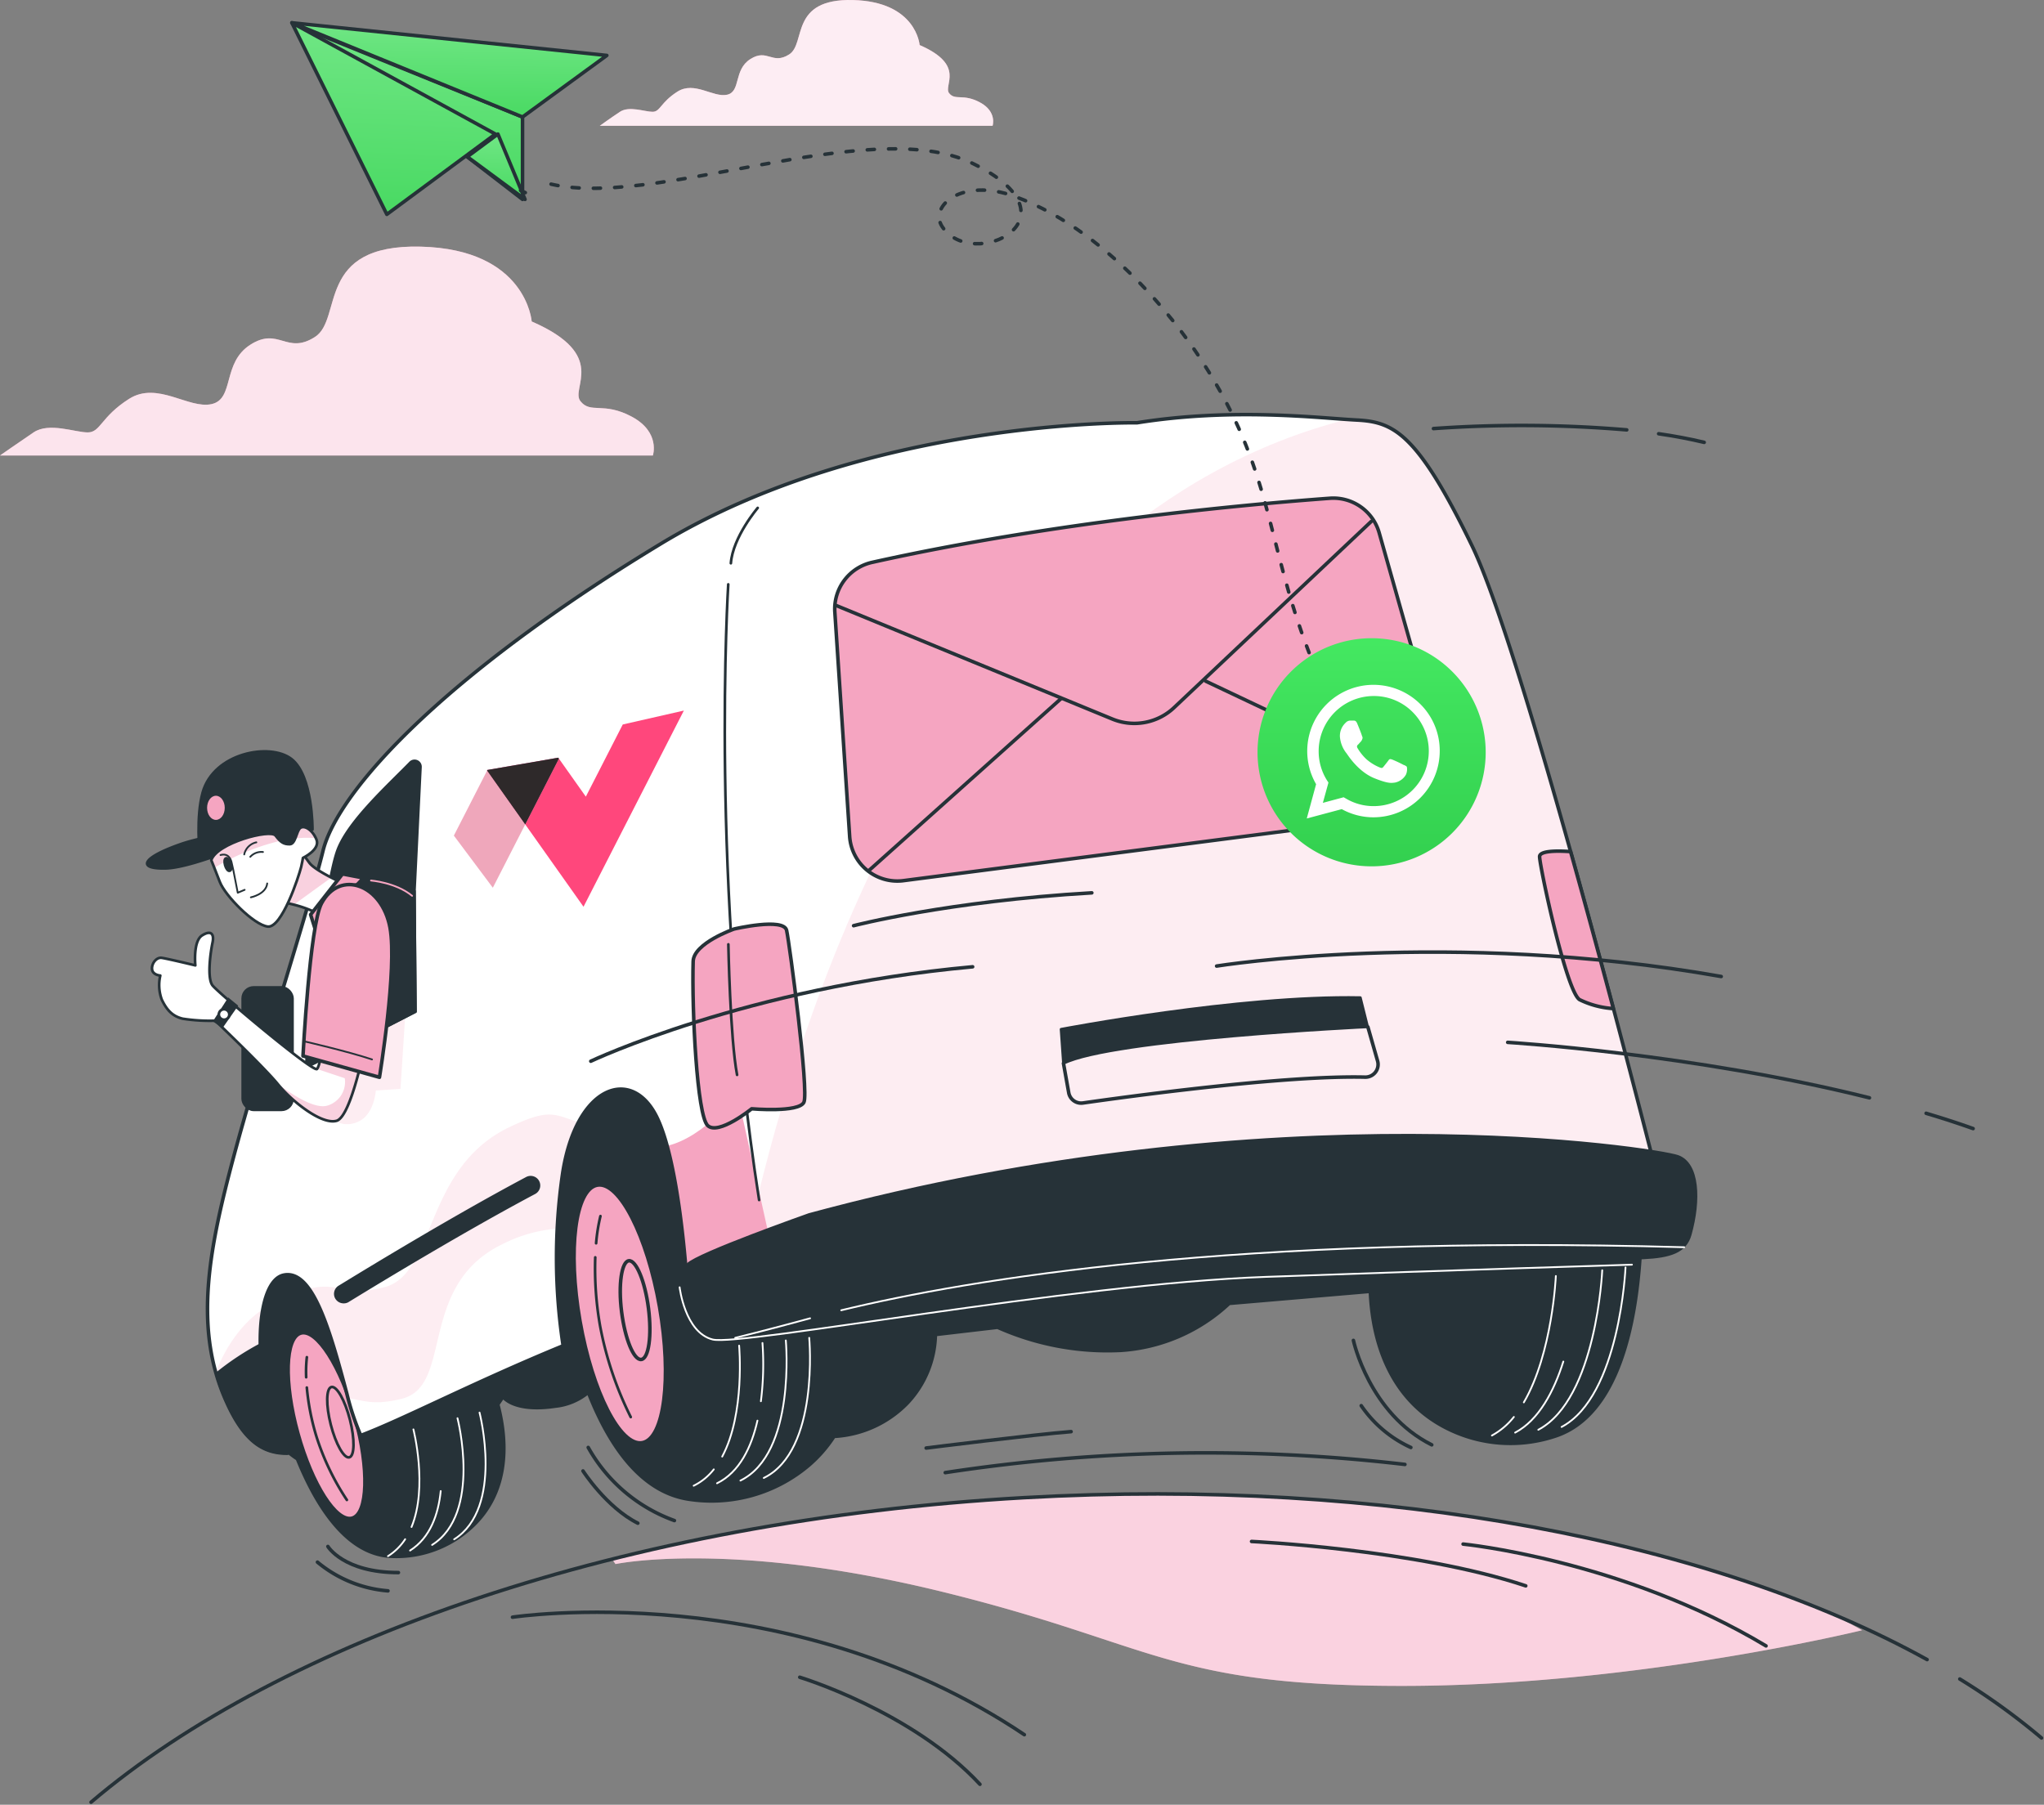<svg xmlns="http://www.w3.org/2000/svg" xmlns:xlink="http://www.w3.org/1999/xlink" width="575.162" height="507.903" viewBox="0 0 575.162 507.903">
  <rect x="0" y="0" width="575.162" height="507.903" fill="#808080" stroke="none"/>
  <defs>
    <clipPath id="clip-path">
      <path id="Path_25657" data-name="Path 25657" d="M458.272,185.759c-15.491-31.967-22.178-34.744-32.481-35.273s-34.627-3.557-61.729.779c0,0-75.6-1.323-134.1,34.112-61.067,36.993-90.785,69.489-94.944,86.332s-18.357,60.729-25.088,85.891-11.317,47.325-2.734,67.7c5.188,12.316,10.714,16.02,17.813,15.961a51.141,51.141,0,0,1-2.866-6.041c-7.055-17.475-6.2-42.475,1.852-44.092s12.86,15.123,17.725,33.377a72.585,72.585,0,0,0,3.91,11.758c12.037-4.542,31.32-14.7,56.952-25.25a164.844,164.844,0,0,1-.162-48.383c3.792-25.088,19.827-30.629,26.808-15.359,5.776,12.581,7.922,40.741,8.5,50.235,10.288-3.542,18.9-5.879,24.206-6.2,0,0,87.713-19.812,152.367-21.4s97-3.13,97-3.13S473.763,217.667,458.272,185.759Z" transform="translate(-102.511 -148.965)" fill="#fff" stroke="#263238" stroke-linecap="round" stroke-linejoin="round" stroke-width="1"/>
    </clipPath>
    <clipPath id="clip-path-2">
      <path id="Path_25672" data-name="Path 25672" d="M117.8,247.049a33.336,33.336,0,0,1,6.79,2.072,17.756,17.756,0,0,1,4.865,3.527l7.349-9.715s-10.773-4.512-12.816-7.26l-2.028-2.763Z" transform="translate(-117.8 -232.91)" fill="#fff" stroke="#263238" stroke-linecap="round" stroke-linejoin="round" stroke-width="0.75"/>
    </clipPath>
    <clipPath id="clip-path-3">
      <path id="Path_25680" data-name="Path 25680" d="M140.189,277.828s-.867,7.613-1.881,8.686-27.763-21.4-29.395-23.516-.514-9.671,0-12.037-.353-3.66-2.939-2.028-1.9,8.422-1.9,8.422-7.892-1.9-9.465-2.116-2.939,1.734-2.7,3.292,2.307,1.69,2.307,1.69a11.758,11.758,0,0,0,.426,6.79c1.382,2.851,2.939,4.644,5.879,5.35a48.99,48.99,0,0,0,9.171.558s13.668,13.022,17.637,17.887,12.331,11.479,16.49,10.288,8.128-21.958,8.128-21.958Z" transform="translate(-91.882 -248.204)" fill="#fff" stroke="#263238" stroke-linecap="round" stroke-linejoin="round" stroke-width="0.75"/>
    </clipPath>
    <clipPath id="clip-path-4">
      <path id="Path_25686" data-name="Path 25686" d="M103.23,237.254s.9,2.219,2.4,6.114,9.553,12.111,13.492,12.581,8.657-13.845,9.406-16.8c.25-.97.5-2.528.5-2.528s4.953-2.337,3.807-5.159-3.469-4.115-4.571-3.248-1.293,4.527-2.939,4.556-2.543-.485-4-2.425S104.788,232.433,103.23,237.254Z" transform="translate(-103.23 -227.949)" fill="#fff" stroke="#263238" stroke-linecap="round" stroke-linejoin="round" stroke-width="0.75"/>
    </clipPath>
    <linearGradient id="linear-gradient" x1="0.5" y1="-0.031" x2="0.5" y2="1.056" gradientUnits="objectBoundingBox">
      <stop offset="0.011" stop-color="#45e962"/>
      <stop offset="0.27" stop-color="#3fe15c"/>
      <stop offset="1" stop-color="#32cf4e"/>
    </linearGradient>
    <linearGradient id="linear-gradient-2" x1="0.5" y1="-0.752" x2="0.411" y2="1.502" gradientUnits="objectBoundingBox">
      <stop offset="0" stop-color="#8ef09f"/>
      <stop offset="1" stop-color="#35d351"/>
    </linearGradient>
  </defs>
  <g id="Group_3992" data-name="Group 3992" transform="translate(6745.168 -11811.269)">
    <g id="Group_3988" data-name="Group 3988" transform="translate(1036.938 99.366)">
      <g id="Group_3982" data-name="Group 3982" transform="translate(-7796.976 11711.902)">
        <g id="Mail_sent-bro" data-name="Mail sent-bro" transform="translate(0 0)">
          <g id="freepik--Character--inject-1--inject-66" transform="translate(56.269 116.685)">
            <path id="Path_25629" data-name="Path 25629" d="M483.252,277.67v-.088c-11.993-3.983-30.394-2.631-33.128-1a26.749,26.749,0,0,0-7.349,7.349,87.171,87.171,0,0,0-13.639,30.409L298.7,326.465c-4.806-10.376-12.052-19.68-19.327-25.294a21.048,21.048,0,0,0-7.055-3.895,11.156,11.156,0,0,0-3.41.118c-4.733-13.713-11.434-26.94-19.812-27.778-17.637-1.764-48.413,4.145-56.8,21.252s-11.023,59.818-11.023,59.818l-5.879,5.879a68.313,68.313,0,0,0-17.519-21.678,20.576,20.576,0,0,0-7.055-3.895c-1.47-.412-7.349.5-13.507,2.513-.25-.235-.485-.47-.75-.691-5.879-4.924-17.931-7.613-24.662,4.938s1.352,36.317,5.379,41.7a27.043,27.043,0,0,0,7.231,6.952c4.747,11.758,13.228,26.749,26.279,27.44a31.232,31.232,0,0,0,24.148-9.494c8.466-8.818,9.377-21.208,6.188-33.333l1.367-2s3.042,4.336,14.7,2.587a17.417,17.417,0,0,0,9.215-3.821c5.467,13.948,14.3,27.925,28.336,30.012A42.431,42.431,0,0,0,268.7,388.12a37.653,37.653,0,0,0,6.981-8.01,31.158,31.158,0,0,0,20.723-9.494,29.042,29.042,0,0,0,7.848-19.18l17.357-2.028a75.97,75.97,0,0,0,34.7,6.5,49.309,49.309,0,0,0,30.556-13.228l39.55-3.38c.661,15.329,6.173,29.395,19.106,37.14a39.9,39.9,0,0,0,33.216,3.542c18.239-6.114,22.56-33.216,23.736-49.691C504.3,303.831,495.862,281.417,483.252,277.67Z" transform="translate(-82.323 -92.433)" fill="#263238" stroke="#263238" stroke-linecap="round" stroke-linejoin="round" stroke-width="0.75"/>
            <path id="Path_25630" data-name="Path 25630" d="M201.248,350.94a16.388,16.388,0,0,1-5.658,4.6" transform="translate(-41.796 -54.092)" fill="none" stroke="#fff" stroke-linecap="round" stroke-linejoin="round" stroke-width="0.5"/>
            <path id="Path_25631" data-name="Path 25631" d="M205.812,327.24s1.749,19.106-4.762,31.232" transform="translate(-39.231 -65.225)" fill="none" stroke="#fff" stroke-linecap="round" stroke-linejoin="round" stroke-width="0.5"/>
            <path id="Path_25632" data-name="Path 25632" d="M211.436,341.6c-1.661,7.349-4.968,14.477-11.376,17.637" transform="translate(-39.696 -58.479)" fill="none" stroke="#fff" stroke-linecap="round" stroke-linejoin="round" stroke-width="0.5"/>
            <path id="Path_25633" data-name="Path 25633" d="M217.312,326.25s2.939,31.761-12.772,39.433" transform="translate(-37.592 -65.69)" fill="none" stroke="#fff" stroke-linecap="round" stroke-linejoin="round" stroke-width="0.5"/>
            <path id="Path_25634" data-name="Path 25634" d="M221.8,325.75s2.939,31.776-12.787,39.433" transform="translate(-35.492 -65.924)" fill="none" stroke="#fff" stroke-linecap="round" stroke-linejoin="round" stroke-width="0.5"/>
            <path id="Path_25635" data-name="Path 25635" d="M354.593,340.9a20.415,20.415,0,0,1-6.173,5.218" transform="translate(29.993 -58.808)" fill="none" stroke="#fff" stroke-linecap="round" stroke-linejoin="round" stroke-width="0.5"/>
            <path id="Path_25636" data-name="Path 25636" d="M363.539,313.91s-.941,21.737-9.009,35.567" transform="translate(32.863 -71.486)" fill="none" stroke="#fff" stroke-linecap="round" stroke-linejoin="round" stroke-width="0.5"/>
            <path id="Path_25637" data-name="Path 25637" d="M366.426,330.29c-2.645,8.363-6.878,16.476-13.566,20" transform="translate(32.079 -63.792)" fill="none" stroke="#fff" stroke-linecap="round" stroke-linejoin="round" stroke-width="0.5"/>
            <path id="Path_25638" data-name="Path 25638" d="M375.289,312.81S373.717,349.024,357.3,357.7" transform="translate(34.164 -72.003)" fill="none" stroke="#fff" stroke-linecap="round" stroke-linejoin="round" stroke-width="0.5"/>
            <path id="Path_25639" data-name="Path 25639" d="M379.749,312.27s-1.573,36.2-17.99,44.885" transform="translate(36.259 -72.256)" fill="none" stroke="#fff" stroke-linecap="round" stroke-linejoin="round" stroke-width="0.5"/>
            <path id="Path_25640" data-name="Path 25640" d="M141.9,364.31a15.917,15.917,0,0,1-4.835,4.762" transform="translate(-69.289 -47.812)" fill="none" stroke="#fff" stroke-linecap="round" stroke-linejoin="round" stroke-width="0.5"/>
            <path id="Path_25641" data-name="Path 25641" d="M142.1,343.28s4.145,16.167-.529,27.469" transform="translate(-67.17 -57.69)" fill="none" stroke="#fff" stroke-linecap="round" stroke-linejoin="round" stroke-width="0.5"/>
            <path id="Path_25642" data-name="Path 25642" d="M149.917,355.09c-.661,6.54-2.939,13.125-8.627,16.74" transform="translate(-67.302 -52.143)" fill="none" stroke="#fff" stroke-linecap="round" stroke-linejoin="round" stroke-width="0.5"/>
            <path id="Path_25643" data-name="Path 25643" d="M152.653,341.14s6.908,26.822-7.143,35.656" transform="translate(-65.32 -58.695)" fill="none" stroke="#fff" stroke-linecap="round" stroke-linejoin="round" stroke-width="0.5"/>
            <path id="Path_25644" data-name="Path 25644" d="M156.873,340.06s6.922,26.823-7.143,35.67" transform="translate(-63.337 -59.203)" fill="none" stroke="#fff" stroke-linecap="round" stroke-linejoin="round" stroke-width="0.5"/>
            <path id="Path_25645" data-name="Path 25645" d="M196.751,330.8c3.5,20,1.308,37.111-4.865,38.213s-14.036-14.271-17.534-34.274-1.308-37.111,4.88-38.213S193.253,310.784,196.751,330.8Z" transform="translate(-52.554 -79.677)" fill="#f5a5c1" stroke="#263238" stroke-linecap="round" stroke-linejoin="round" stroke-width="1"/>
            <path id="Path_25646" data-name="Path 25646" d="M189.48,324.411c.97,7.672.074,14.095-2.028,14.359s-4.571-5.732-5.541-13.4,0-14.109,2.028-14.374S188.51,316.739,189.48,324.411Z" transform="translate(-48.399 -72.86)" fill="#f5a5c1" stroke="#263238" stroke-linecap="round" stroke-linejoin="round" stroke-width="1"/>
            <path id="Path_25647" data-name="Path 25647" d="M176.91,310.083a49.97,49.97,0,0,1,1.22-7.643" transform="translate(-50.57 -76.874)" fill="none" stroke="#263238" stroke-linecap="round" stroke-linejoin="round" stroke-width="0.75"/>
            <path id="Path_25648" data-name="Path 25648" d="M186.746,355.284A97.677,97.677,0,0,1,178.1,329.52a93.064,93.064,0,0,1-1.337-19.18" transform="translate(-50.662 -73.163)" fill="none" stroke="#263238" stroke-linecap="round" stroke-linejoin="round" stroke-width="0.75"/>
            <ellipse id="Ellipse_354" data-name="Ellipse 354" cx="8.348" cy="27.028" rx="8.348" ry="27.028" transform="translate(35.219 260.71) rotate(-15.49)" fill="#f5a5c1" stroke="#263238" stroke-linecap="round" stroke-linejoin="round" stroke-width="1"/>
            <path id="Path_25649" data-name="Path 25649" d="M131.823,344.378c1.4,5.467,1.323,10.2-.176,10.582s-3.821-3.748-5.218-9.2-1.323-10.215.176-10.582S130.427,338.91,131.823,344.378Z" transform="translate(-74.752 -61.507)" fill="none" stroke="#263238" stroke-linecap="round" stroke-linejoin="round" stroke-width="0.75"/>
            <path id="Path_25650" data-name="Path 25650" d="M121.411,335.1a36.538,36.538,0,0,1,.191-5.644" transform="translate(-76.656 -64.182)" fill="none" stroke="#263238" stroke-linecap="round" stroke-linejoin="round" stroke-width="0.75"/>
            <path id="Path_25651" data-name="Path 25651" d="M132.793,366.9a71.223,71.223,0,0,1-8.569-17.872,67.946,67.946,0,0,1-2.7-13.757" transform="translate(-76.588 -61.453)" fill="none" stroke="#263238" stroke-linecap="round" stroke-linejoin="round" stroke-width="0.75"/>
            <path id="Path_25652" data-name="Path 25652" d="M458.272,185.759c-15.491-31.967-22.178-34.744-32.481-35.273s-34.627-3.557-61.729.779c0,0-75.6-1.323-134.1,34.112-61.067,36.993-90.785,69.489-94.944,86.332s-18.357,60.729-25.088,85.891-11.317,47.325-2.734,67.7c5.188,12.316,10.714,16.02,17.813,15.961a51.141,51.141,0,0,1-2.866-6.041c-7.055-17.475-6.2-42.475,1.852-44.092s12.86,15.123,17.725,33.377a72.585,72.585,0,0,0,3.91,11.758c12.037-4.542,31.32-14.7,56.952-25.25a164.844,164.844,0,0,1-.162-48.383c3.792-25.088,19.827-30.629,26.808-15.359,5.776,12.581,7.922,40.741,8.5,50.235,10.288-3.542,18.9-5.879,24.206-6.2,0,0,87.713-19.812,152.367-21.4s97-3.13,97-3.13S473.763,217.667,458.272,185.759Z" transform="translate(-85.518 -148.965)" fill="#fff"/>
            <g id="Group_3977" data-name="Group 3977" transform="translate(16.993)" clip-path="url(#clip-path)">
              <path id="Path_25653" data-name="Path 25653" d="M210.229,278.94s-8.892,12.169-19.709,14.771c3.821,14.021,5.394,34.774,5.879,42.622,9.186-3.16,16.99-5.379,22.34-6.026.779-4.586,1.249-7.51,1.249-7.51Z" transform="translate(-61.17 -87.912)" fill="#f5a5c1"/>
              <path id="Path_25654" data-name="Path 25654" d="M132.992,362.867c4.086.411,6.8,2.175,15.109.1,14.7-3.66,4.13-32.025,28.513-43.607a41.049,41.049,0,0,1,15.168-4.262,148.983,148.983,0,0,1,1.47-15.506,45.458,45.458,0,0,1,4.409-14.506c-6.658-2.043-7.863-4-19.209,1.4-24.4,11.581-20.738,41.461-35.362,45.121-11.67,2.939-12.316-1.749-21.179.426,4.145,5.879,7.349,17.328,10.582,29.395A8.015,8.015,0,0,1,132.992,362.867Z" transform="translate(-93.398 -86.008)" fill="#f5a5c1" opacity="0.2"/>
              <g id="Group_3976" data-name="Group 3976" transform="translate(2.365 251.742)" style="mix-blend-mode: multiply;isolation: isolate">
                <path id="Path_25655" data-name="Path 25655" d="M117.348,320.25c-6.834,4.7-10.905,11.758-13.228,17.71a58.562,58.562,0,0,0,2.322,6.908c5.188,12.316,10.714,16.02,17.813,15.961a51.137,51.137,0,0,1-2.866-6.041C116.907,343.663,115.7,329.509,117.348,320.25Z" transform="translate(-104.12 -320.25)" fill="#f5a5c1" opacity="0.2"/>
              </g>
              <path id="Path_25656" data-name="Path 25656" d="M376.31,150.052l-2.66-.162C266.463,177.315,222.856,306.5,207.85,368.762c.808,6.188,1.69,12.258,2.646,18.166,1.822-.353.559,3.939,1.955,3.865,0,0,87.713-19.812,152.367-21.4s97-3.131,97-3.131-37.537-149.03-53.028-180.938S386.613,150.522,376.31,150.052Z" transform="translate(-53.03 -148.531)" fill="#f5a5c1" opacity="0.2" style="mix-blend-mode: multiply;isolation: isolate"/>
            </g>
            <path id="Path_25658" data-name="Path 25658" d="M458.272,185.759c-15.491-31.967-22.178-34.744-32.481-35.273s-34.627-3.557-61.729.779c0,0-75.6-1.323-134.1,34.112-61.067,36.993-90.785,69.489-94.944,86.332s-18.357,60.729-25.088,85.891-11.317,47.325-2.734,67.7c5.188,12.316,10.714,16.02,17.813,15.961a51.141,51.141,0,0,1-2.866-6.041c-7.055-17.475-6.2-42.475,1.852-44.092s12.86,15.123,17.725,33.377a72.585,72.585,0,0,0,3.91,11.758c12.037-4.542,31.32-14.7,56.952-25.25a164.844,164.844,0,0,1-.162-48.383c3.792-25.088,19.827-30.629,26.808-15.359,5.776,12.581,7.922,40.741,8.5,50.235,10.288-3.542,18.9-5.879,24.206-6.2,0,0,87.713-19.812,152.367-21.4s97-3.13,97-3.13S473.763,217.667,458.272,185.759Z" transform="translate(-85.518 -148.965)" fill="none" stroke="#263238" stroke-linecap="round" stroke-linejoin="round" stroke-width="1"/>
            <path id="Path_25659" data-name="Path 25659" d="M126.27,293.385a6.878,6.878,0,0,0,7.349.926c4.63-1.852,5.1-8.818,5.1-8.818l6.937-.456,1.4-21.767-15.285,6.011S127.666,290.607,126.27,293.385Z" transform="translate(-74.357 -95.273)" fill="#f5a5c1" opacity="0.2"/>
            <path id="Path_25660" data-name="Path 25660" d="M116.59,327.07a76.135,76.135,0,0,0-12.39,8.23,56.784,56.784,0,0,0,2.2,6.335c5.188,12.316,10.714,16.02,17.813,15.961a51.135,51.135,0,0,1-2.866-6.04,71.341,71.341,0,0,1-4.762-24.486Z" transform="translate(-84.724 -65.304)" fill="#263238" stroke="#263238" stroke-linecap="round" stroke-linejoin="round" stroke-width="0.75"/>
            <path id="Path_25661" data-name="Path 25661" d="M129.261,329.955a2.219,2.219,0,0,1-1.94-1.161,2.19,2.19,0,0,1,.882-2.939c.353-.191,28.954-17.916,52.646-30.512a2.206,2.206,0,1,1,2.072,3.895c-23.677,12.581-52.264,30.291-52.616,30.482A2.1,2.1,0,0,1,129.261,329.955Z" transform="translate(-73.982 -80.329)" fill="#263238" stroke="#263238" stroke-miterlimit="10" stroke-width="1"/>
            <path id="Path_25664" data-name="Path 25664" d="M222.616,196.87l4.174,63.2a13.448,13.448,0,0,0,14.947,12.566L382.126,254.41a13.448,13.448,0,0,0,11.405-17l-17.725-62.669a13.419,13.419,0,0,0-13.9-9.744c-22.751,1.675-77.322,6.57-128.836,18.048A13.448,13.448,0,0,0,222.616,196.87Z" transform="translate(-29.11 -141.454)" fill="#f5a5c1" stroke="#263238" stroke-linecap="round" stroke-linejoin="round" stroke-width="1"/>
            <line id="Line_733" data-name="Line 733" x2="64.095" y2="30.365" transform="translate(297.857 75.007)" fill="none" stroke="#263238" stroke-linecap="round" stroke-linejoin="round" stroke-width="1"/>
            <line id="Line_734" data-name="Line 734" y1="48.442" x2="54.13" transform="translate(203.001 79.96)" fill="none" stroke="#263238" stroke-linecap="round" stroke-linejoin="round" stroke-width="1"/>
            <path id="Path_25665" data-name="Path 25665" d="M222.93,193.107l77.675,31.937a16.27,16.27,0,0,0,17.431-3.336L373.4,169.43" transform="translate(-28.953 -139.352)" fill="none" stroke="#263238" stroke-linecap="round" stroke-linejoin="round" stroke-width="1"/>
            <ellipse id="Ellipse_355" data-name="Ellipse 355" cx="23.898" cy="23.486" rx="23.898" ry="23.486" transform="translate(324.058 75.53) rotate(-1.41)" fill="#263238" stroke="#263238" stroke-linecap="round" stroke-linejoin="round" stroke-width="0.75"/>
            <path id="Path_25666" data-name="Path 25666" d="M330.3,233.888h-.073a2.939,2.939,0,0,1-2.381-1.205l-9.392-12.963a2.941,2.941,0,0,1,4.762-3.454l7.011,9.671,16.755-23.148a2.941,2.941,0,1,1,4.762,3.454L332.632,232.7a2.939,2.939,0,0,1-2.337,1.19Z" transform="translate(15.651 -124.254)" fill="#fff" stroke="#263238" stroke-linecap="round" stroke-linejoin="round" stroke-width="1"/>
            <path id="Path_25667" data-name="Path 25667" d="M265.93,269.517s49.971-9.583,84.215-8.907l2.058,8.23s-71.9,3.41-85.6,10.288Z" transform="translate(-8.755 -96.538)" fill="#263238" stroke="#263238" stroke-linecap="round" stroke-linejoin="round" stroke-width="0.75"/>
            <path id="Path_25668" data-name="Path 25668" d="M266.39,276.449l1.47,8.23a3.557,3.557,0,0,0,4.012,2.939c12.537-1.793,56.54-7.834,79.365-7.275a3.571,3.571,0,0,0,3.542-4.556l-2.734-9.568" transform="translate(-8.539 -93.887)" fill="none" stroke="#263238" stroke-linecap="round" stroke-linejoin="round" stroke-width="1"/>
            <path id="Path_25669" data-name="Path 25669" d="M152.18,285.848,151.9,251.9l1.69-34.906a1.661,1.661,0,0,0-2.837-1.235c-6.32,6.467-17.137,16.255-20.341,24.28-4.159,10.391-9.083,61.538-9.083,61.538Z" transform="translate(-76.678 -117.821)" fill="#263238" stroke="#263238" stroke-linecap="round" stroke-linejoin="round" stroke-width="0.75"/>
            <rect id="Rectangle_1204" data-name="Rectangle 1204" width="14.007" height="34.45" rx="3.09" transform="translate(26.898 161.207)" fill="#263238" stroke="#263238" stroke-linecap="round" stroke-linejoin="round" stroke-width="0.75"/>
            <path id="Path_25670" data-name="Path 25670" d="M117.8,247.049a33.336,33.336,0,0,1,6.79,2.072,17.756,17.756,0,0,1,4.865,3.527l7.349-9.715s-10.773-4.512-12.816-7.26l-2.028-2.763Z" transform="translate(-78.336 -109.534)" fill="#fff"/>
            <g id="Group_3978" data-name="Group 3978" transform="translate(39.464 123.376)" clip-path="url(#clip-path-2)">
              <path id="Path_25671" data-name="Path 25671" d="M123.973,235.631l-1.9-2.631-.22.147L117.8,246.962s.779.147,1.881.412l10.509-7.613a21.562,21.562,0,0,1-6.217-4.13Z" transform="translate(-117.8 -232.868)" fill="#f5a5c1" opacity="0.5" style="mix-blend-mode: multiply;isolation: isolate"/>
            </g>
            <path id="Path_25673" data-name="Path 25673" d="M117.8,247.049a33.336,33.336,0,0,1,6.79,2.072,17.756,17.756,0,0,1,4.865,3.527l7.349-9.715s-10.773-4.512-12.816-7.26l-2.028-2.763Z" transform="translate(-78.336 -109.534)" fill="none" stroke="#263238" stroke-linecap="round" stroke-linejoin="round" stroke-width="0.75"/>
            <path id="Path_25674" data-name="Path 25674" d="M131.23,236.92l-8.98,11.449,1.22,3.895,13.683-14.212Z" transform="translate(-76.245 -107.65)" fill="#f5a5c1" stroke="#263238" stroke-linecap="round" stroke-linejoin="round" stroke-width="1"/>
            <path id="Path_25675" data-name="Path 25675" d="M126.931,215.594c-6.07-4.7-21.884-1.7-24.985,9.436-1.911,6.864-.852,17.152-.852,17.152l18.019-3.821,1.47,2.219c2.939,4.409,9.3,1.47,10.949,0,.9-.779.838-3.072.6-4.968l.72-.162S132.986,220.312,126.931,215.594Z" transform="translate(-86.321 -118.674)" fill="#263238" stroke="#263238" stroke-linecap="round" stroke-linejoin="round" stroke-width="0.75"/>
            <path id="Path_25676" data-name="Path 25676" d="M124.828,229.594a57.833,57.833,0,0,0-23.516,2.234c-11.758,3.939-13.566,7.349-5.144,7.143S124.828,229.594,124.828,229.594Z" transform="translate(-90.949 -111.259)" fill="#263238" stroke="#263238" stroke-linecap="round" stroke-linejoin="round" stroke-width="0.75"/>
            <ellipse id="Ellipse_356" data-name="Ellipse 356" cx="2.484" cy="3.395" rx="2.484" ry="3.395" transform="translate(16.875 107.268)" fill="#f5a5c1"/>
            <path id="Path_25677" data-name="Path 25677" d="M150.542,240.8s-16.094-4.086-21.046-.323-6.217,9.979-4.63,17.519,5.453,27.366,5.453,27.366l20.5-10.611Z" transform="translate(-75.32 -106.727)" fill="#263238" stroke="#263238" stroke-linecap="round" stroke-linejoin="round" stroke-width="0.75"/>
            <path id="Path_25678" data-name="Path 25678" d="M140.189,277.828s-.867,7.613-1.881,8.686-27.763-21.4-29.395-23.516-.514-9.671,0-12.037-.353-3.66-2.939-2.028-1.9,8.422-1.9,8.422-7.892-1.9-9.465-2.116-2.939,1.734-2.7,3.292,2.307,1.69,2.307,1.69a11.758,11.758,0,0,0,.426,6.79c1.382,2.851,2.939,4.644,5.879,5.35a48.99,48.99,0,0,0,9.171.558s13.668,13.022,17.637,17.887,12.331,11.479,16.49,10.288,8.128-21.958,8.128-21.958Z" transform="translate(-90.51 -102.35)" fill="#fff"/>
            <g id="Group_3979" data-name="Group 3979" transform="translate(1.372 145.854)" clip-path="url(#clip-path-3)">
              <path id="Path_25679" data-name="Path 25679" d="M127,277.079l7.819,2.6a6.952,6.952,0,0,1-4.791,7.672c-3.454,1.146-9.656-2.778-14.065-6.085l.132.162c4.042,4.879,12.331,11.479,16.49,10.288s8.128-21.958,8.128-21.958l-11.831-1.47S128.012,276.006,127,277.079Z" transform="translate(-80.572 -238.769)" fill="#f5a5c1" opacity="0.5" style="mix-blend-mode: multiply;isolation: isolate"/>
            </g>
            <path id="Path_25681" data-name="Path 25681" d="M140.189,277.828s-.867,7.613-1.881,8.686-27.763-21.4-29.395-23.516-.514-9.671,0-12.037-.353-3.66-2.939-2.028-1.9,8.422-1.9,8.422-7.892-1.9-9.465-2.116-2.939,1.734-2.7,3.292,2.307,1.69,2.307,1.69a11.758,11.758,0,0,0,.426,6.79c1.382,2.851,2.939,4.644,5.879,5.35a48.99,48.99,0,0,0,9.171.558s13.668,13.022,17.637,17.887,12.331,11.479,16.49,10.288,8.128-21.958,8.128-21.958Z" transform="translate(-90.51 -102.35)" fill="none" stroke="#263238" stroke-linecap="round" stroke-linejoin="round" stroke-width="0.75"/>
            <path id="Path_25682" data-name="Path 25682" d="M107.762,261.08,104,266.929l1.925,1.308,3.851-5.511Z" transform="translate(-84.818 -96.302)" fill="#263238" stroke="#263238" stroke-miterlimit="10" stroke-width="1"/>
            <circle id="Ellipse_357" data-name="Ellipse 357" cx="1.47" cy="1.47" r="1.47" transform="translate(20.181 167.35)" fill="#fff" stroke="#263238" stroke-linecap="round" stroke-linejoin="round" stroke-width="0.75"/>
            <path id="Path_25683" data-name="Path 25683" d="M103.23,237.254s.9,2.219,2.4,6.114,9.553,12.111,13.492,12.581,8.657-13.845,9.406-16.8c.25-.97.5-2.528.5-2.528s4.953-2.337,3.807-5.159-3.469-4.115-4.571-3.248-1.293,4.527-2.939,4.556-2.543-.485-4-2.425S104.788,232.433,103.23,237.254Z" transform="translate(-85.18 -111.865)" fill="#fff"/>
            <g id="Group_3981" data-name="Group 3981" transform="translate(18.05 116.084)" clip-path="url(#clip-path-4)">
              <path id="Path_25684" data-name="Path 25684" d="M121.293,229.737c-1.47-1.925-16.505,2.1-18.063,6.908l.852,2.175a65.534,65.534,0,0,1,18.519-7.6,9.308,9.308,0,0,1-1.308-1.484Z" transform="translate(-103.23 -227.34)" fill="#f5a5c1" opacity="0.5"/>
              <g id="Group_3980" data-name="Group 3980" transform="translate(23.53 0.003)" style="mix-blend-mode: multiply;isolation: isolate">
                <path id="Path_25685" data-name="Path 25685" d="M125.119,231.065c-1.205-2.528-3.336-3.674-4.409-2.851a8.686,8.686,0,0,0-1.47,2.939,30.5,30.5,0,0,1,5.879-.088Z" transform="translate(-119.24 -227.951)" fill="#f5a5c1" opacity="0.5"/>
              </g>
            </g>
            <path id="Path_25687" data-name="Path 25687" d="M103.23,237.254s.9,2.219,2.4,6.114,9.553,12.111,13.492,12.581,8.657-13.845,9.406-16.8c.25-.97.5-2.528.5-2.528s4.953-2.337,3.807-5.159-3.469-4.115-4.571-3.248-1.293,4.527-2.939,4.556-2.543-.485-4-2.425S104.788,232.433,103.23,237.254Z" transform="translate(-85.18 -111.865)" fill="none" stroke="#263238" stroke-linecap="round" stroke-linejoin="round" stroke-width="0.75"/>
            <path id="Path_25688" data-name="Path 25688" d="M107.327,235.473c.265.9.176,1.72-.176,1.822s-.867-.544-1.132-1.47-.176-1.72.176-1.822S107.063,234.606,107.327,235.473Z" transform="translate(-83.942 -109.025)" fill="#263238" stroke="#263238" stroke-miterlimit="10" stroke-width="1"/>
            <path id="Path_25689" data-name="Path 25689" d="M105,233.341c2.058-.588,2.939.955,3.189,2.381l.382,1.69,1.279,6.54,1.94-.823" transform="translate(-84.348 -109.392)" fill="none" stroke="#263238" stroke-linecap="round" stroke-linejoin="round" stroke-width="0.5"/>
            <path id="Path_25690" data-name="Path 25690" d="M110.7,234.08a4.218,4.218,0,0,1,3.571-1.352" transform="translate(-81.671 -109.631)" fill="none" stroke="#263238" stroke-linecap="round" stroke-linejoin="round" stroke-width="0.5"/>
            <path id="Path_25691" data-name="Path 25691" d="M112.95,230.87a4.409,4.409,0,0,0-3.41,3.4" transform="translate(-82.216 -110.492)" fill="none" stroke="#263238" stroke-linecap="round" stroke-linejoin="round" stroke-width="0.5"/>
            <path id="Path_25692" data-name="Path 25692" d="M110.81,242.649s4.262-.852,4.6-3.909" transform="translate(-81.619 -106.796)" fill="none" stroke="#263238" stroke-linecap="round" stroke-linejoin="round" stroke-width="0.5"/>
            <path id="Path_25693" data-name="Path 25693" d="M142.307,293.195l-21.517-6s1.9-36.743,5.218-42.96c5.173-9.656,17.034-5.306,19.268,6.834C147.363,262.536,142.307,293.195,142.307,293.195Z" transform="translate(-76.931 -106.694)" fill="#f5a5c1" stroke="#263238" stroke-linecap="round" stroke-linejoin="round" stroke-width="1"/>
            <path id="Path_25694" data-name="Path 25694" d="M121.14,269s11.758,2.7,18.915,5.056" transform="translate(-76.767 -92.582)" fill="none" stroke="#263238" stroke-linecap="round" stroke-linejoin="round" stroke-width="0.5"/>
            <path id="Path_25695" data-name="Path 25695" d="M133.81,238.18s7,.544,11.567,4.306" transform="translate(-70.815 -107.059)" fill="none" stroke="#f5a5c1" stroke-linecap="round" stroke-linejoin="round" stroke-width="0.5"/>
            <path id="Path_25696" data-name="Path 25696" d="M229.169,309.261s-31.335,11.052-34.2,14.065-2.572,14.771,4.189,20.488,54.953-7.246,89.4-11.023,110.083-9.333,140.947-10.832,44.9,2.572,47.6-7.055,2.366-19.915-3.513-22S360.607,273.664,229.169,309.261Z" transform="translate(-42.894 -84.15)" fill="#263238" stroke="#263238" stroke-linecap="round" stroke-linejoin="round" stroke-width="0.75"/>
            <path id="Path_25697" data-name="Path 25697" d="M192.9,318.1s1.47,12.743,9.3,14.7,100.926-15.682,155.791-17.637,102.881-3.424,102.881-3.424" transform="translate(-43.059 -72.505)" fill="none" stroke="#fff" stroke-linecap="round" stroke-linejoin="round" stroke-width="0.5"/>
            <path id="Path_25698" data-name="Path 25698" d="M223.84,326.337c36.39-8.818,111.244-21.282,237.2-17.74" transform="translate(-28.526 -74.272)" fill="none" stroke="#fff" stroke-linecap="round" stroke-linejoin="round" stroke-width="0.5"/>
            <path id="Path_25699" data-name="Path 25699" d="M203.54,327.507s8.363-2.028,21.076-5.5" transform="translate(-38.061 -67.681)" fill="none" stroke="#fff" stroke-linecap="round" stroke-linejoin="round" stroke-width="0.5"/>
            <path id="Path_25700" data-name="Path 25700" d="M208.9,326.74a82.791,82.791,0,0,1-.441,16.387" transform="translate(-35.75 -65.46)" fill="none" stroke="#fff" stroke-linecap="round" stroke-linejoin="round" stroke-width="0.5"/>
            <path id="Path_25701" data-name="Path 25701" d="M210.264,166.83s-7.011,8.216-7.554,15.579" transform="translate(-38.451 -140.574)" fill="none" stroke="#263238" stroke-linecap="round" stroke-linejoin="round" stroke-width="0.75"/>
            <path id="Path_25702" data-name="Path 25702" d="M202.522,181.47s-5.276,83.936,8.686,173.266" transform="translate(-38.998 -133.697)" fill="none" stroke="#263238" stroke-linecap="round" stroke-linejoin="round" stroke-width="0.75"/>
            <path id="Path_25703" data-name="Path 25703" d="M207.046,247.889s-11.39,3.968-11.537,9.112c-.382,13.83,1.073,43.342,4.086,46.208s12.375-4.718,12.375-4.718,13.228,1.146,14.7-1.822-4.042-44.753-4.865-48.4S207.046,247.889,207.046,247.889Z" transform="translate(-41.862 -103.129)" fill="#f5a5c1" stroke="#263238" stroke-linecap="round" stroke-linejoin="round" stroke-width="1"/>
            <path id="Path_25704" data-name="Path 25704" d="M368.823,274.362a25.074,25.074,0,0,0,9.48,2.5c-3.645-13.7-7.775-28.954-12.037-44.18-3.851-.265-8.818-.265-8.716,1.47C357.624,237.119,365.1,272.216,368.823,274.362Z" transform="translate(34.281 -109.702)" fill="#f5a5c1" stroke="#263238" stroke-linecap="round" stroke-linejoin="round" stroke-width="1"/>
            <path id="Path_25705" data-name="Path 25705" d="M202.23,250.4s.5,26.455,2.454,36.743" transform="translate(-38.677 -101.319)" fill="none" stroke="#263238" stroke-linecap="round" stroke-linejoin="round" stroke-width="0.75"/>
            <path id="Path_25706" data-name="Path 25706" d="M295.71,255.817s65.579-10.567,141.99,2.939" transform="translate(5.234 -100.622)" fill="none" stroke="#263238" stroke-linecap="round" stroke-linejoin="round" stroke-width="1"/>
            <path id="Path_25707" data-name="Path 25707" d="M431.55,282.75c4.512,1.352,8.951,2.778,13.228,4.306" transform="translate(69.041 -86.123)" fill="none" stroke="#263238" stroke-linecap="round" stroke-linejoin="round" stroke-width="1"/>
            <path id="Path_25708" data-name="Path 25708" d="M351.44,269.17s52,3.16,101.793,15.609" transform="translate(31.412 -92.502)" fill="none" stroke="#263238" stroke-linecap="round" stroke-linejoin="round" stroke-width="1"/>
            <path id="Path_25709" data-name="Path 25709" d="M243.76,353.338A484.825,484.825,0,0,1,373.1,351.031" transform="translate(-19.169 -55.579)" fill="none" stroke="#263238" stroke-linecap="round" stroke-linejoin="round" stroke-width="1"/>
            <path id="Path_25710" data-name="Path 25710" d="M240.1,348.325s30.776-3.851,40.785-4.615" transform="translate(-20.888 -57.488)" fill="none" stroke="#263238" stroke-linecap="round" stroke-linejoin="round" stroke-width="1"/>
            <path id="Path_25711" data-name="Path 25711" d="M380.34,152.63c4.409.632,8.818,1.47,12.816,2.425" transform="translate(44.987 -147.244)" fill="none" stroke="#263238" stroke-linecap="round" stroke-linejoin="round" stroke-width="1"/>
            <path id="Path_25712" data-name="Path 25712" d="M337.23,151.92a352.207,352.207,0,0,1,54.38.367" transform="translate(24.737 -147.989)" fill="none" stroke="#263238" stroke-linecap="round" stroke-linejoin="round" stroke-width="1"/>
            <path id="Path_25713" data-name="Path 25713" d="M175.89,281.273s43.915-20.8,107.452-26.573" transform="translate(-51.049 -99.299)" fill="none" stroke="#263238" stroke-linecap="round" stroke-linejoin="round" stroke-width="1"/>
            <path id="Path_25714" data-name="Path 25714" d="M226.21,249.785s26.587-6.922,67.034-9.245" transform="translate(-27.413 -105.95)" fill="none" stroke="#263238" stroke-linecap="round" stroke-linejoin="round" stroke-width="1"/>
            <path id="Path_25715" data-name="Path 25715" d="M175.4,346.74a45.386,45.386,0,0,0,24.251,20.576" transform="translate(-51.279 -56.065)" fill="none" stroke="#263238" stroke-linecap="round" stroke-linejoin="round" stroke-width="1"/>
            <path id="Path_25716" data-name="Path 25716" d="M174.4,351.24s6.614,10.288,15.432,14.7" transform="translate(-51.749 -53.951)" fill="none" stroke="#263238" stroke-linecap="round" stroke-linejoin="round" stroke-width="1"/>
            <path id="Path_25717" data-name="Path 25717" d="M321.9,326.24s4.409,20.576,22.046,29.395" transform="translate(17.536 -65.694)" fill="none" stroke="#263238" stroke-linecap="round" stroke-linejoin="round" stroke-width="1"/>
            <path id="Path_25718" data-name="Path 25718" d="M323.4,338.74A33.994,33.994,0,0,0,337.362,350.5" transform="translate(18.24 -59.823)" fill="none" stroke="#263238" stroke-linecap="round" stroke-linejoin="round" stroke-width="1"/>
            <path id="Path_25719" data-name="Path 25719" d="M125.56,365.7s4.409,7.349,19.841,7.349" transform="translate(-74.691 -47.159)" fill="none" stroke="#263238" stroke-linecap="round" stroke-linejoin="round" stroke-width="1"/>
            <path id="Path_25720" data-name="Path 25720" d="M123.56,368.7a35.464,35.464,0,0,0,19.841,8.083" transform="translate(-75.63 -45.75)" fill="none" stroke="#263238" stroke-linecap="round" stroke-linejoin="round" stroke-width="1"/>
          </g>
          <g id="freepik--Floor--inject-1--inject-66" transform="translate(40.486 420.434)">
            <path id="Path_25721" data-name="Path 25721" d="M295.726,356.693A622.284,622.284,0,0,0,180,374.006l.911,1.367s32.334-6.864,92.093,7.834,63.7,26.455,129.336,26.455,129.336-15.667,129.336-15.667l-7.966-4.409C464.774,364.644,384,351.755,295.726,356.693Z" transform="translate(-33.336 -355.628)" fill="#f5a5c1"/>
            <path id="Path_25722" data-name="Path 25722" d="M295.726,356.693A622.284,622.284,0,0,0,180,374.006l.911,1.367s32.334-6.864,92.093,7.834,63.7,26.455,129.336,26.455,129.336-15.667,129.336-15.667l-7.966-4.409C464.774,364.644,384,351.755,295.726,356.693Z" transform="translate(-33.336 -355.628)" fill="#fff" opacity="0.5"/>
            <path id="Path_25723" data-name="Path 25723" d="M160.9,379.685s77.161-11.758,144.033,33.069" transform="translate(-42.308 -344.993)" fill="none" stroke="#263238" stroke-linecap="round" stroke-linejoin="round" stroke-width="1"/>
            <path id="Path_25724" data-name="Path 25724" d="M215.9,390.74s31.6,9.553,50.706,30.129" transform="translate(-16.473 -339.146)" fill="none" stroke="#263238" stroke-linecap="round" stroke-linejoin="round" stroke-width="1"/>
            <path id="Path_25725" data-name="Path 25725" d="M342.9,365.24s44.827,4.409,85.244,28.66" transform="translate(43.183 -351.124)" fill="none" stroke="#263238" stroke-linecap="round" stroke-linejoin="round" stroke-width="1"/>
            <path id="Path_25726" data-name="Path 25726" d="M438,391.08a186.428,186.428,0,0,1,22.987,16.593" transform="translate(87.854 -338.986)" fill="none" stroke="#263238" stroke-linecap="round" stroke-linejoin="round" stroke-width="1"/>
            <path id="Path_25727" data-name="Path 25727" d="M80.21,442.4c53.572-45.562,150.368-79.365,262.39-85.7,102.249-5.805,194.474,12.507,254.263,45.562" transform="translate(-80.21 -355.635)" fill="none" stroke="#263238" stroke-linecap="round" stroke-linejoin="round" stroke-width="1"/>
            <path id="Path_25728" data-name="Path 25728" d="M302.4,364.74s46.3,2.2,77.161,12.493" transform="translate(24.159 -351.359)" fill="none" stroke="#263238" stroke-linecap="round" stroke-linejoin="round" stroke-width="1"/>
          </g>
          <g id="freepik--Clouds--inject-1--inject-66" transform="translate(14.869 0)">
            <path id="Path_25729" data-name="Path 25729" d="M207.4,134.077s-1.47-20.326-31.232-21.061-21.8,20.341-29.777,25.426-10.17-2.939-18.166,2.175-4.409,15.256-10.891,16.711-15.256-6.54-23.236-1.47-8,9.436-11.626,9.436-10.891-2.939-15.241,0-9.45,6.5-9.45,6.5H241.5s2.175-6.54-5.879-10.891-11.626-.735-14.521-4.409S229.18,143.528,207.4,134.077Z" transform="translate(-57.78 -43.604)" fill="#f5a5c1"/>
            <path id="Path_25730" data-name="Path 25730" d="M262.611,78.463s-.882-12.228-18.783-12.669-13.11,12.243-17.916,15.3-6.114-1.749-10.92,1.308-2.616,9.171-6.555,10.038-9.171-3.924-13.977-.867-4.806,5.673-7,5.673-6.555-1.734-9.171,0-5.673,3.939-5.673,3.939H283.144s1.308-3.939-3.5-6.555-6.981-.441-8.73-2.616S275.721,84.15,262.611,78.463Z" transform="translate(-3.836 -65.782)" fill="#f5a5c1"/>
            <path id="Path_25731" data-name="Path 25731" d="M207.4,134.077s-1.47-20.326-31.232-21.061-21.8,20.341-29.777,25.426-10.17-2.939-18.166,2.175-4.409,15.256-10.891,16.711-15.256-6.54-23.236-1.47-8,9.436-11.626,9.436-10.891-2.939-15.241,0-9.45,6.5-9.45,6.5H241.5s2.175-6.54-5.879-10.891-11.626-.735-14.521-4.409S229.18,143.528,207.4,134.077Z" transform="translate(-57.78 -43.604)" fill="#fff" opacity="0.7"/>
            <path id="Path_25732" data-name="Path 25732" d="M262.611,78.463s-.882-12.228-18.783-12.669-13.11,12.243-17.916,15.3-6.114-1.749-10.92,1.308-2.616,9.171-6.555,10.038-9.171-3.924-13.977-.867-4.806,5.673-7,5.673-6.555-1.734-9.171,0-5.673,3.939-5.673,3.939H283.144s1.308-3.939-3.5-6.555-6.981-.441-8.73-2.616S275.721,84.15,262.611,78.463Z" transform="translate(-3.836 -65.782)" fill="#fff" opacity="0.8"/>
          </g>
        </g>
        <g id="Group_3974" data-name="Group 3974" transform="translate(368.729 179.614)">
          <g id="Group_3973" data-name="Group 3973">
            <path id="Path_25610" data-name="Path 25610" d="M285.1,80.2A32.1,32.1,0,1,0,253,48.1,32.1,32.1,0,0,0,285.1,80.2Z" transform="translate(-253 -16)" fill="url(#linear-gradient)"/>
            <path id="Path_25611" data-name="Path 25611" d="M265.582,65.53l2.626-9.65a18.648,18.648,0,0,1,16.149-27.966,18.743,18.743,0,0,1,13.2,5.449A18.464,18.464,0,0,1,303,46.558,18.673,18.673,0,0,1,284.357,65.2a18.448,18.448,0,0,1-8.928-2.3Zm10.372-5.973.591.328a15.142,15.142,0,0,0,7.877,2.166,15.5,15.5,0,0,0,10.963-26.456,15.342,15.342,0,0,0-10.963-4.53A15.521,15.521,0,0,0,268.93,46.558a15.337,15.337,0,0,0,2.363,8.271l.394.591-1.575,5.712Z" transform="translate(-251.73 -14.797)" fill="#fff"/>
          </g>
          <path id="Path_25612" data-name="Path 25612" d="M278.909,37.843c-.328-.788-.722-.788-1.051-.788h-.918a1.786,1.786,0,0,0-1.247.591,5.044,5.044,0,0,0-1.642,3.873,8.516,8.516,0,0,0,1.9,4.792c.263.328,3.217,5.186,7.943,7.024,3.939,1.576,4.726,1.248,5.58,1.182a4.632,4.632,0,0,0,3.152-2.232,3.738,3.738,0,0,0,.262-2.232,2.228,2.228,0,0,0-.919-.525,35.266,35.266,0,0,0-3.216-1.51c-.46-.131-.723-.262-1.051.263-.328.46-1.181,1.51-1.445,1.838s-.525.329-.984.131a13.539,13.539,0,0,1-3.742-2.3,13.948,13.948,0,0,1-2.56-3.217.671.671,0,0,1,.2-.919c.2-.2.459-.525.722-.788a1.917,1.917,0,0,0,.459-.787.807.807,0,0,0-.066-.788C280.222,41.059,279.3,38.762,278.909,37.843Z" transform="translate(-250.875 -13.875)" fill="#fff"/>
        </g>
      </g>
      <g id="Group_3987" data-name="Group 3987" transform="translate(-7699.974 11718.313)">
        <path id="Path_25559" data-name="Path 25559" d="M423.145,205.128c-12.313-31.906-10.1-51.082-30.094-81.988-3.972-6.25-24.083-35.824-52.655-46.371-14.855-5.48-24.308,2.7-20.482,8.491,8.54,12.891,39.9-2.562,8.54-17.82C299.432,53.331,237.655,80.917,208.7,73" transform="translate(-136.92 -27.876)" fill="none" stroke="#263238" stroke-linecap="round" stroke-linejoin="round" stroke-width="1" stroke-dasharray="1.998 3.995"/>
        <g id="Group_3986" data-name="Group 3986" transform="translate(0 0)">
          <path id="Path_25554" data-name="Path 25554" d="M435.928,64.17V87.362L372.48,38.45Z" transform="translate(-371.025 -37.656)" stroke="#263238" stroke-linecap="round" stroke-linejoin="round" stroke-width="1" fill="url(#linear-gradient-2)"/>
          <path id="Path_25555" data-name="Path 25555" d="M421.243,64.424,356.34,37.91,444.965,47.1Z" transform="translate(-356.34 -37.91)" stroke="#263238" stroke-linecap="round" stroke-linejoin="round" stroke-width="1" fill="url(#linear-gradient-2)"/>
          <path id="Path_25556" data-name="Path 25556" d="M434.945,69.23l-30.556,22.6L377.67,37.91Z" transform="translate(-377.67 -37.91)" stroke="#263238" stroke-linecap="round" stroke-linejoin="round" stroke-width="1" fill="url(#linear-gradient-2)"/>
          <path id="Path_25557" data-name="Path 25557" d="M381.107,59.22l7.628,18.386L372.48,65.6Z" transform="translate(-323.129 -27.9)" stroke="#263238" stroke-linecap="round" stroke-linejoin="round" stroke-width="1" fill="url(#linear-gradient-2)"/>
          <path id="Path_25560" data-name="Path 25560" d="M373.877,71.257c-.456-.191-.9-.4-1.337-.617" transform="translate(-308.189 -23.456)" fill="none" stroke="#263238" stroke-linecap="round" stroke-linejoin="round" stroke-width="1"/>
        </g>
      </g>
      <g id="Group_3985" data-name="Group 3985" transform="translate(-7654.393 11911.879)">
        <path id="Path_25338" data-name="Path 25338" d="M63.816,3.915,53.425,24.227,45.844,13.516,36.37,32.034l7.581,10.711,8.823,12.467,9.469-18.518L81.009,0Z" transform="translate(-16.29)" fill="#ff477c"/>
        <path id="Path_25339" data-name="Path 25339" d="M0,48.883l10.965,14.67L20.081,45.73,9.358,30.58Z" transform="translate(0 -13.695)" fill="#efa7bb"/>
        <path id="Path_25340" data-name="Path 25340" d="M16.78,30.3l.094.138.088-.171Z" transform="translate(-7.515 -13.558)" fill="#d9317a"/>
        <path id="Path_25341" data-name="Path 25341" d="M36.964,24.02,17.038,27.471l-.088.171,10.722,15.15,9.474-18.518Z" transform="translate(-7.591 -10.759)" fill="#d9317a"/>
        <path id="Path_25342" data-name="Path 25342" d="M36.964,24.02,17.038,27.471l-.088.171,10.722,15.15,9.474-18.518Z" transform="translate(-7.591 -10.759)" fill="#2e292a"/>
      </g>
    </g>
  </g>
</svg>
